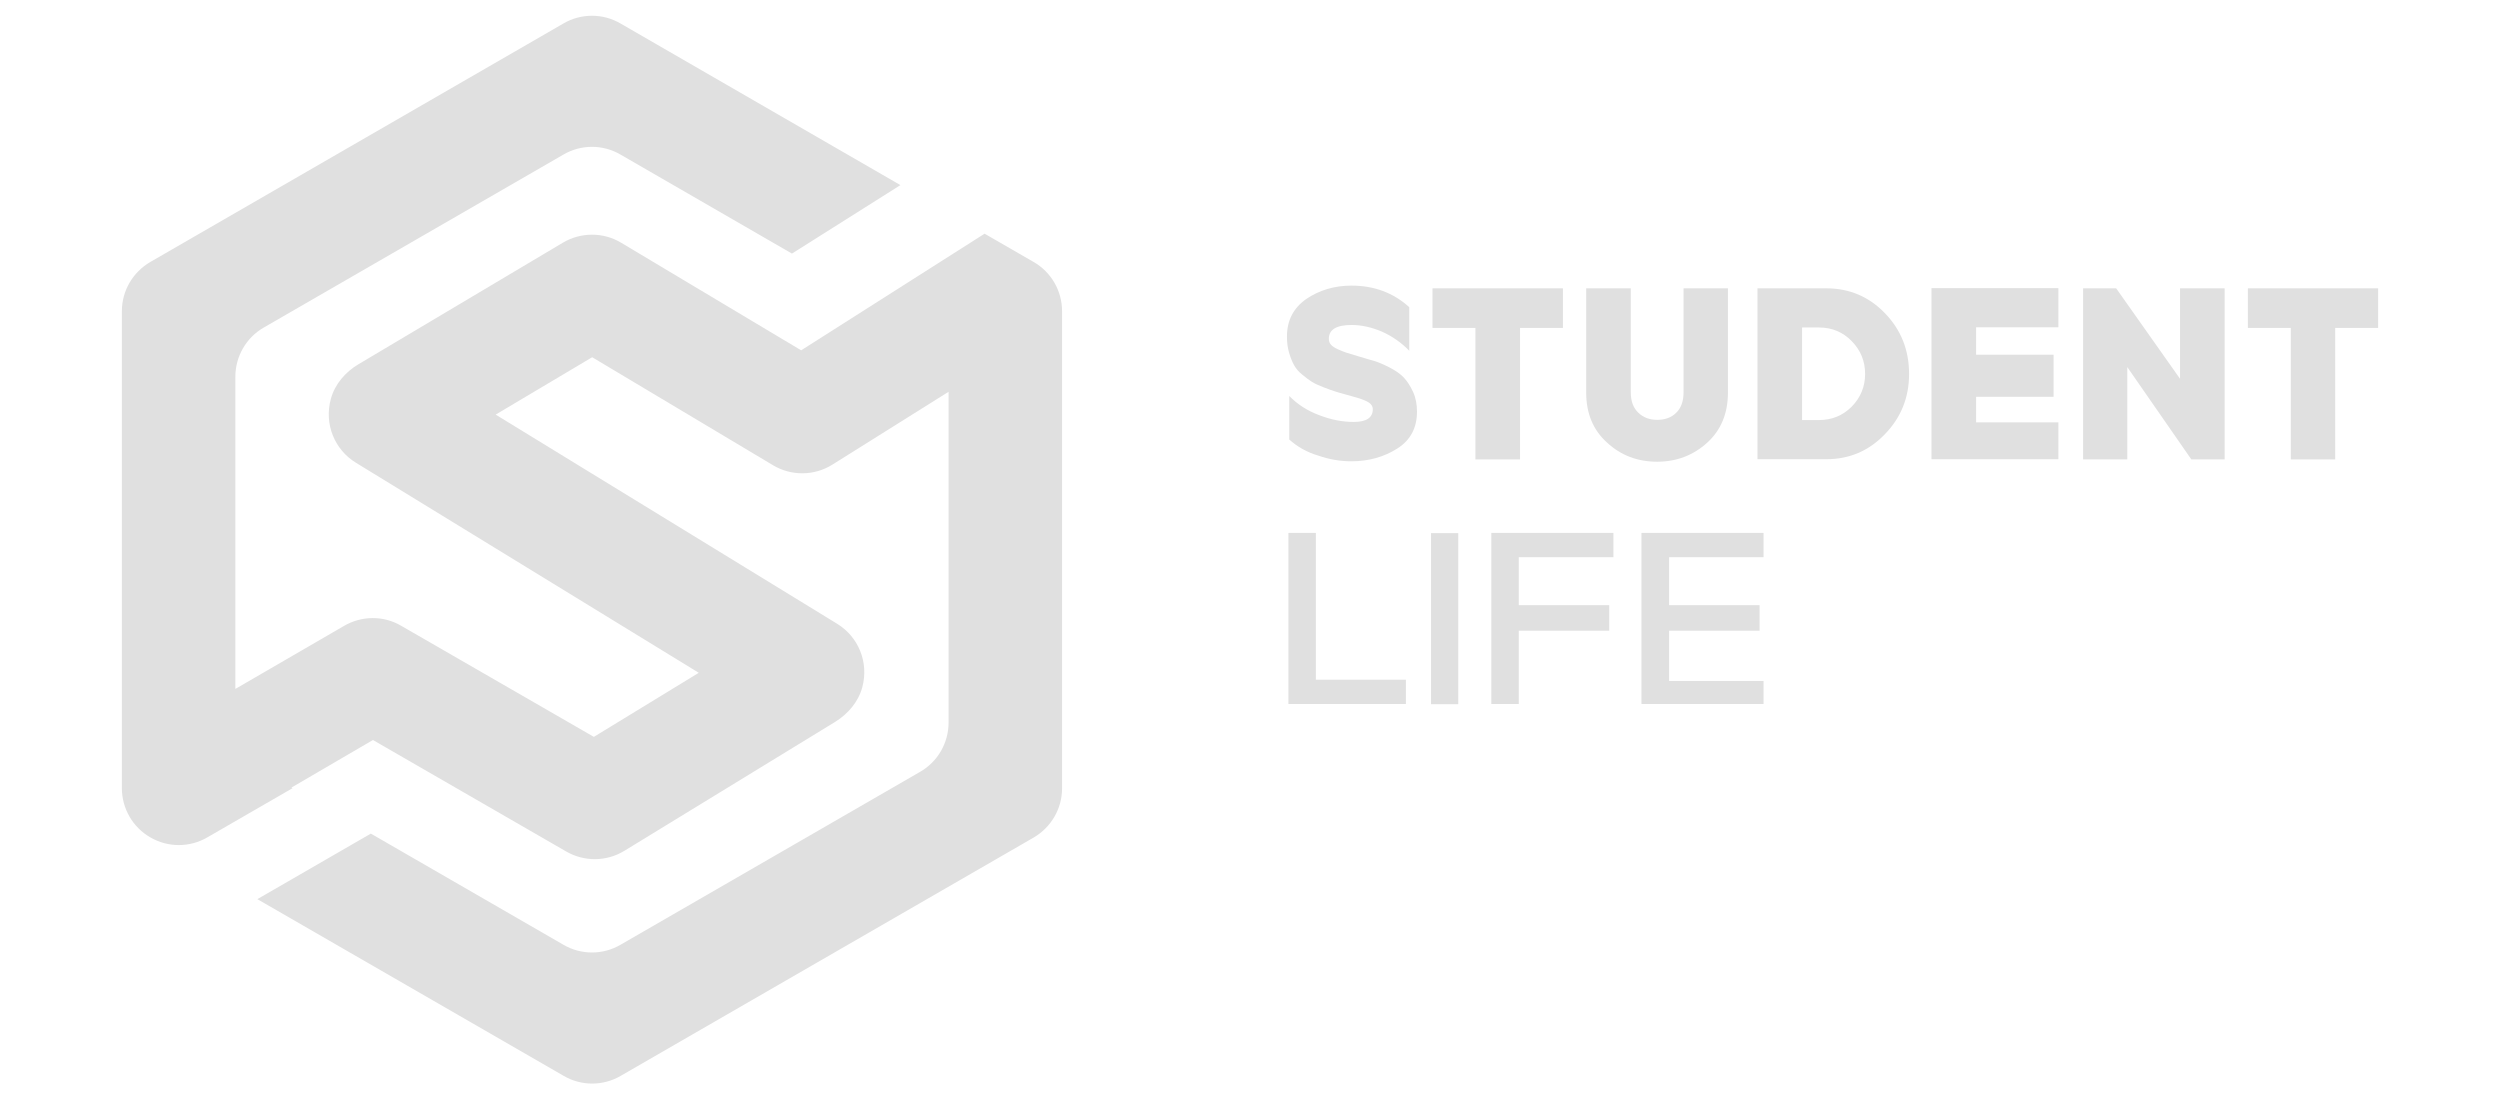 <?xml version="1.0" encoding="utf-8"?>
<!-- Generator: Adobe Illustrator 27.7.0, SVG Export Plug-In . SVG Version: 6.00 Build 0)  -->
<svg version="1.1" id="Layer_1" xmlns="http://www.w3.org/2000/svg" xmlns:xlink="http://www.w3.org/1999/xlink" x="0px" y="0px"
	 viewBox="0 0 1193.9 525.1" style="enable-background:new 0 0 1193.9 525.1;" xml:space="preserve">
<style type="text/css">
	.st0{fill:#E0E0E0;}
</style>
<g>
	<g>
		<g>
			<path class="st0" d="M615.7,209.9v-20.8c3.9,4,8.7,7.1,14.4,9.2c5.7,2.2,11.1,3.2,16.4,3.2c6,0,9.1-2,9.1-6.1
				c0-0.8-0.3-1.6-0.9-2.3c-0.6-0.7-1.6-1.3-3-1.9c-1.4-0.6-2.7-1-3.7-1.3c-1-0.3-2.7-0.8-5-1.4c-2.5-0.7-4.4-1.2-5.5-1.6
				c-1.1-0.3-2.9-1-5.3-1.9c-2.4-0.9-4.3-1.8-5.6-2.6c-1.3-0.8-2.8-1.9-4.6-3.4c-1.8-1.4-3.1-3-4-4.6c-0.9-1.6-1.7-3.6-2.4-6
				c-0.7-2.4-1-4.9-1-7.7c0-7.7,3.1-13.6,9.2-17.9c6.2-4.2,13.4-6.4,21.6-6.4c10.8,0,20,3.4,27.6,10.3v20.8c-3.8-3.9-8.1-6.9-13-9.1
				c-4.9-2.1-9.8-3.2-14.5-3.2c-7.3,0-10.9,2.2-10.9,6.6c0,1.1,0.3,2,1,2.8c0.7,0.8,1.8,1.5,3.3,2.2s2.9,1.2,4,1.6
				c1.1,0.3,3,0.9,5.6,1.7c3.2,1,5.8,1.7,7.8,2.3c2,0.6,4.4,1.6,7.3,3.1c2.9,1.5,5.2,3.1,6.8,4.8c1.6,1.7,3.1,4,4.4,6.8
				c1.3,2.8,1.9,6,1.9,9.5c0,7.7-3.1,13.6-9.4,17.6s-13.6,6.1-22,6.1c-5.2,0-10.5-0.9-15.7-2.7C624.2,216,619.6,213.4,615.7,209.9z"
				/>
			<path class="st0" d="M746.4,137.7v18.9h-20.5v62.8h-21.3v-62.8h-20.5v-18.9H746.4z"/>
			<path class="st0" d="M825.2,137.7v49.7c0,10-3.3,18-9.9,24c-6.6,6-14.6,9.1-23.9,9.1c-9.3,0-17.3-3-23.9-9.1c-6.7-6-10-14-10-24
				v-49.7h21.3v49.7c0,4.2,1.2,7.4,3.6,9.7c2.4,2.3,5.4,3.4,9,3.4c3.8,0,6.8-1.1,9.1-3.4c2.3-2.2,3.5-5.5,3.5-9.7v-49.7H825.2z"/>
			<path class="st0" d="M839.4,137.7h32.9c10.9,0,20.3,4,27.9,11.9c7.7,8,11.5,17.6,11.5,29c0,11.3-3.9,20.9-11.6,28.8
				c-7.7,8-17,11.9-27.9,11.9h-32.9V137.7z M860.6,200.6h8.1c6.1,0,11.3-2.1,15.6-6.4c4.2-4.3,6.4-9.5,6.4-15.6
				c0-6.1-2.1-11.3-6.4-15.7c-4.2-4.3-9.4-6.5-15.6-6.5h-8.1V200.6z"/>
			<path class="st0" d="M980.7,169.5v20h-37v12.2H983v17.6h-60.6v-81.7H983v18.7h-39.3v13.1H980.7z"/>
			<path class="st0" d="M1041.1,180.9v-43.2h21.3v81.7h-15.9l-30.6-44.1v44.1h-21.1v-81.7h15.8L1041.1,180.9z"/>
			<path class="st0" d="M1135.7,137.7v18.9h-20.5v62.8H1094v-62.8h-20.5v-18.9H1135.7z"/>
			<path class="st0" d="M671.4,324.6v11.6h-56.1v-81.7h13.1v70.1H671.4z"/>
			<path class="st0" d="M696.4,336.3h-13v-81.7h13V336.3z"/>
			<path class="st0" d="M768.5,289v12.2h-43.2v35h-13.1v-81.7h58.3v11.6h-45.2V289H768.5z"/>
			<path class="st0" d="M840.3,289v12.2h-43.2v24h45.1v11h-58.3v-81.7h58.3v11.6h-45.1V289H840.3z"/>
		</g>
	</g>
	<path class="st0" d="M382.6,167.3l-86-51.4c-8.5-5.1-19.2-5.1-27.8,0L171.1,174c-6.2,3.7-11.2,9.5-13.1,16.5
		c-3.3,12,1.8,24.3,12,30.5l163.7,100.3l-50.1,30.6l-92.1-53.1c-8.4-4.9-18.8-4.8-27.2,0.1L112.4,329V179.9
		c0-9.7,5.2-18.7,13.6-23.5l143.1-82.6c8.4-4.9,18.8-4.9,27.2,0l81.9,47.3L430,88.4L296.3,11.2c-8.4-4.9-18.8-4.9-27.2,0L71.8,125.1
		c-8.4,4.9-13.6,13.8-13.6,23.5v227.8c0,9.7,5.2,18.7,13.6,23.5h0c8.4,4.9,18.8,4.9,27.2,0l40.7-23.5l-0.5-0.3l38.9-22.7l92.4,53.3
		c4.2,2.4,8.9,3.6,13.5,3.6c4.9,0,9.8-1.3,14.2-4l100.7-61.6c6.1-3.8,11-9.5,12.9-16.5c3.2-12-1.9-24.1-12-30.3l-163.1-99.9
		l46.1-27.4l86.4,51.6c8.7,5.2,19.7,5.1,28.3-0.3l55.5-34.8v158c0,9.7-5.2,18.7-13.6,23.5l-143.1,82.6c-8.4,4.9-18.8,4.9-27.2,0
		l-92-53.1l-54.2,31.3l146.3,84.4c8.4,4.9,18.8,4.9,27.2,0L493.6,400c8.4-4.9,13.6-13.8,13.6-23.5V148.6c0-9.7-5.2-18.7-13.6-23.5
		l-23.4-13.5L382.6,167.3z"/>
</g>
</svg>

